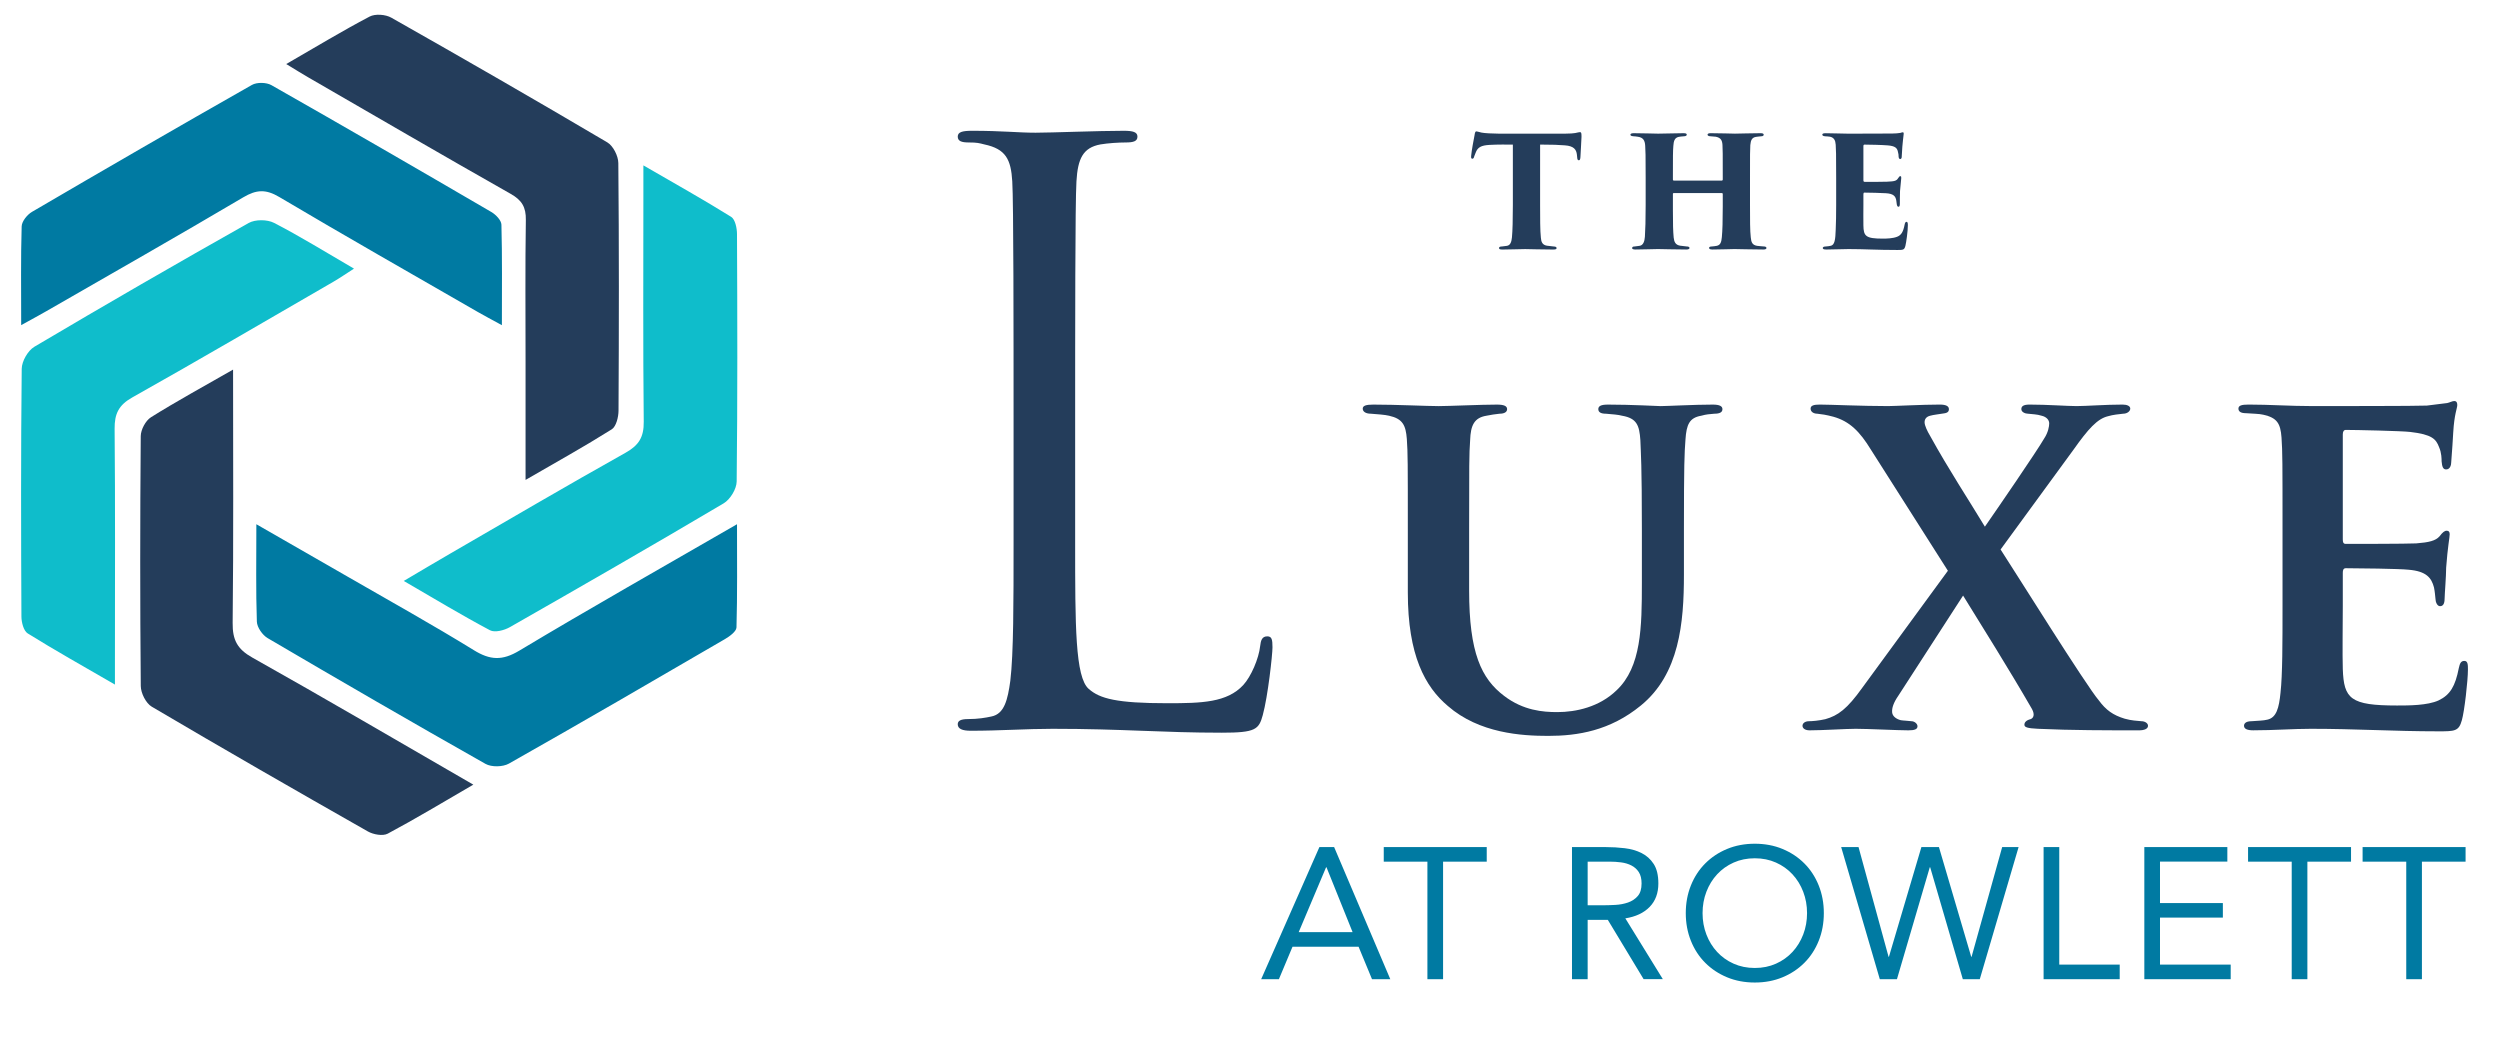 <?xml version="1.0" encoding="iso-8859-1"?>
<!-- Generator: Adobe Illustrator 25.3.1, SVG Export Plug-In . SVG Version: 6.00 Build 0)  -->
<svg version="1.1" id="Layer_1" xmlns="http://www.w3.org/2000/svg" xmlns:xlink="http://www.w3.org/1999/xlink" x="0px" y="0px"
	 viewBox="0 0 720 300.888" style="enable-background:new 0 0 720 300.888;" xml:space="preserve">
<path style="fill:#243D5B;" d="M290.972,196.058c-0.749,5.424-1.685,9.537-5.424,10.286c-1.685,0.375-3.926,0.749-6.727,0.749
	c-2.247,0-2.99,0.555-2.99,1.492c0,1.31,1.304,1.872,3.738,1.872c8.414,0,16.07-0.562,23.554-0.562
	c20.003,0,31.571,1.124,48.765,1.124c9.724,0,10.66-0.936,11.784-5.049c1.491-5.424,2.802-17.465,2.802-19.524
	c0-2.24-0.187-3.177-1.499-3.177c-1.491,0-1.866,1.124-2.053,2.802c-0.375,3.558-2.614,8.787-4.862,11.222
	c-4.674,5.049-11.964,5.237-21.868,5.237c-14.586,0-19.448-1.311-22.625-4.113c-3.926-3.371-3.926-18.248-3.926-42.176v-32.903
	c0-28.416,0-65.113,0.375-71.092c0.375-6.547,1.872-9.723,6.915-10.653c2.247-0.374,5.236-0.562,7.297-0.562
	c2.24,0,3.356-0.374,3.356-1.685s-1.304-1.678-3.918-1.678c-7.297,0-20.946,0.555-25.427,0.555c-5.049,0-9.515-0.555-18.296-0.555
	c-2.809,0-4.113,0.368-4.113,1.678s1.116,1.685,3.177,1.685c2.427,0,2.989,0.187,4.48,0.562c6.173,1.305,7.671,4.293,8.046,10.653
	c0.375,5.979,0.375,42.676,0.375,71.092v32.903C291.908,173.441,291.908,188.207,290.972,196.058z"/>
<path style="fill:#243D5B;" d="M394.806,119.149c1.755,0.139,4.085,0.291,5.251,0.583c3.939,0.874,4.813,2.767,5.111,6.707
	c0.285,4.085,0.285,7.005,0.285,25.975v18.234c0,18.096,4.966,27.14,11.534,32.681c9.044,7.879,21.293,8.607,28.881,8.607
	c8.468,0,17.803-1.457,26.703-8.753c11.09-9.044,12.401-23.783,12.401-37.64v-13.129c0-18.678,0.146-21.89,0.444-25.829
	c0.284-4.376,1.165-6.27,4.522-6.852c1.602-0.444,2.33-0.444,3.786-0.583c1.609,0,2.338-0.444,2.338-1.318
	c0-0.874-0.874-1.31-2.775-1.31c-5.25,0-13.275,0.437-15.029,0.437c-0.43,0-8.608-0.437-15.168-0.437
	c-2.046,0-2.775,0.437-2.775,1.31c0,0.874,0.728,1.318,2.192,1.318c1.748,0.139,3.648,0.291,4.667,0.583
	c4.231,0.728,4.959,2.767,5.251,6.998c0.146,3.94,0.436,7.005,0.436,25.684v15.46c0,12.699-0.145,24.22-7.289,30.933
	c-4.959,4.813-11.68,6.277-17.076,6.277c-4.085,0-9.773-0.437-15.314-4.675c-6.568-4.959-10.071-12.401-10.071-30.344v-17.651
	c0-18.096,0-21.744,0.291-25.684c0.146-4.23,1.172-6.415,4.667-6.998c1.464-0.291,2.483-0.444,3.794-0.583
	c1.318,0,2.185-0.444,2.185-1.318c0-0.874-0.867-1.31-2.913-1.31c-4.522,0-14.01,0.437-16.778,0.437
	c-3.357,0-12.255-0.437-18.823-0.437c-2.046,0-3.065,0.291-3.065,1.165C392.469,118.56,393.35,119.149,394.806,119.149z"/>
<path style="fill:#243D5B;" d="M521.157,210.337c3.794,0,10.508-0.444,13.283-0.444c3.495,0,12.103,0.444,15.175,0.444
	c1.748,0,2.622-0.291,2.622-1.172c0-0.728-0.873-1.457-1.755-1.457c-1.019-0.146-2.185-0.146-3.058-0.291
	c-1.166-0.291-2.338-1.027-2.483-2.191c-0.146-1.311,0.437-2.92,1.748-4.814l18.678-28.887c5.403,8.753,13.282,21.3,19.843,32.681
	c0.874,1.603,0.444,2.629-0.437,2.92c-1.165,0.291-1.748,0.874-1.748,1.603c0,0.728,0.874,1.019,3.94,1.165
	c9.481,0.444,19.981,0.444,29.033,0.444c1.602,0,2.628-0.444,2.628-1.318c0-0.728-0.881-1.311-1.9-1.311
	c-1.311-0.146-2.775-0.146-4.82-0.728c-3.35-1.019-5.397-2.483-7.435-5.257c-3.648-4.231-23.929-36.767-28.305-43.474l21.008-28.748
	c4.231-5.979,6.859-8.899,9.918-9.627c1.464-0.437,3.065-0.583,4.383-0.728c1.166,0,2.04-0.728,2.04-1.464
	c0-0.728-0.874-1.165-2.192-1.165c-4.959,0-10.501,0.437-13.268,0.437c-2.628,0-8.468-0.437-13.573-0.437
	c-1.893,0-2.337,0.583-2.337,1.318c0,0.874,1.165,1.311,1.901,1.311c1.165,0.146,2.628,0.146,3.939,0.583
	c1.311,0.291,2.185,1.165,2.185,2.192c0,0.874-0.291,2.621-1.456,4.376c-2.191,3.787-13.421,20.135-17.069,25.385
	c-4.667-7.733-10.362-16.341-15.758-26.12c-0.874-1.457-1.609-3.059-1.609-3.933c0-0.88,0.437-1.609,1.609-1.9
	c1.02-0.291,2.622-0.437,3.357-0.583c1.457-0.146,2.039-0.437,2.039-1.311c0-0.881-0.873-1.318-2.622-1.318
	c-5.111,0-12.99,0.437-14.884,0.437c-7.442,0-16.778-0.437-19.697-0.437c-1.755,0-2.629,0.292-2.629,1.165
	c0,1.027,1.026,1.464,1.901,1.464c1.311,0.146,2.483,0.291,4.667,0.874c4.668,1.318,7.588,4.231,10.799,9.481l22.174,34.873
	l-24.657,33.701c-4.377,6.131-7.005,8.025-10.653,9.051c-1.893,0.437-3.794,0.583-4.661,0.583c-1.172,0-1.901,0.583-1.901,1.311
	C519.118,209.747,519.846,210.337,521.157,210.337z"/>
<path style="fill:#243D5B;" d="M646.858,119.001c1.755,0.146,3.794,0.146,4.966,0.437c3.94,0.874,4.96,2.476,5.251,6.561
	c0.291,4.085,0.291,7.442,0.291,26.411v21.882c0,10.653,0,20.135-0.583,25.246c-0.437,4.376-1.166,7.144-3.794,7.727
	c-1.166,0.298-2.767,0.298-4.522,0.444c-1.754,0-2.191,0.728-2.191,1.311c0,0.874,0.881,1.311,2.628,1.311
	c6.131,0,11.382-0.437,16.632-0.437c12.984,0,23.929,0.728,36.621,0.728c4.82,0,5.985,0,6.859-3.204
	c0.728-2.483,1.748-11.381,1.748-14.593c0-1.311,0-2.483-1.02-2.483c-1.019,0-1.31,0.728-1.602,2.046
	c-1.027,5.251-2.483,7.734-5.84,9.336c-3.211,1.463-8.608,1.463-11.965,1.463c-13.421,0-15.314-1.9-15.612-10.507
	c-0.139-3.794,0-14.011,0-18.241v-9.481c0-0.728,0.146-1.311,0.881-1.311c3.211,0,15.46,0.146,18.088,0.437
	c5.112,0.437,6.569,2.33,7.297,5.105c0.291,1.457,0.291,2.192,0.437,3.357c0,0.728,0.437,2.039,1.311,2.039
	c1.172,0,1.317-1.311,1.317-2.33c0-1.02,0.437-6.277,0.437-8.753c0.437-5.986,1.02-8.76,1.02-9.634c0-0.728-0.291-1.019-0.874-1.019
	s-1.165,0.436-2.039,1.602c-1.172,1.318-3.065,1.755-6.72,2.046c-3.204,0.146-17.215,0.146-20.274,0.146
	c-0.735,0-0.881-0.437-0.881-1.311v-30.205c0-0.874,0.298-1.311,0.881-1.311c2.913,0,16.049,0.291,18.525,0.583
	c6.277,0.728,7.442,2.039,8.316,4.376c0.735,1.602,0.735,3.503,0.735,4.085c0.138,1.602,0.437,2.337,1.31,2.337
	c1.166,0,1.457-1.318,1.457-2.046c0.298-3.794,0.444-6.27,0.582-8.607c0.299-5.25,1.166-7.005,1.166-7.879
	c0-0.582-0.139-1.165-0.867-1.165c-0.583,0-1.318,0.437-2.046,0.583c-1.165,0.146-3.357,0.437-5.84,0.728
	c-2.33,0.145-29.033,0.145-32.973,0.145c-6.416,0-12.255-0.437-18.38-0.437c-2.046,0-2.921,0.291-2.921,1.165
	C644.674,118.558,645.402,119.001,646.858,119.001z"/>
<path style="fill:#243D5B;" d="M424.054,45.718c0.305,0,0.444-0.354,0.527-0.707c0.09-0.271,0.18-0.534,0.402-1.02
	c0.575-1.554,1.547-2.129,4.03-2.261c2.22-0.132,4.966-0.09,6.693-0.09v17.374c0,4.301-0.09,7.491-0.263,9.35
	c-0.132,1.283-0.444,2.261-1.422,2.434c-0.485,0.09-0.971,0.139-1.415,0.18c-0.534,0-0.888,0.132-0.888,0.444
	c0,0.354,0.312,0.444,1.02,0.444c1.464,0,5.763-0.132,6.512-0.132c0.714,0,5.008,0.132,8.025,0.132c0.798,0,1.019-0.132,1.019-0.402
	c0-0.306-0.18-0.444-0.888-0.486c-0.798-0.09-1.331-0.132-1.907-0.222c-1.331-0.222-1.637-1.151-1.727-2.302
	c-0.222-1.866-0.222-5.986-0.222-9.44V41.639c3.371,0,5.674,0.09,7.137,0.222c2.615,0.18,3.281,1.242,3.454,2.615
	c0.042,0.222,0.042,0.402,0.09,0.888c0.042,0.527,0.132,0.798,0.486,0.798c0.263,0,0.402-0.271,0.444-0.888
	c0.042-1.11,0.312-5.229,0.312-5.846c0-1.11-0.049-1.374-0.444-1.374c-0.312,0-0.666,0.132-1.374,0.264
	c-0.624,0.09-1.422,0.173-2.795,0.173h-19.275c-1.685,0-4.12-0.132-4.918-0.306c-1.019-0.222-1.2-0.353-1.512-0.353
	c-0.263,0-0.395,0.444-0.485,1.103c-0.312,1.686-0.798,4.078-0.971,5.895C423.651,45.364,423.651,45.718,424.054,45.718z"/>
<path style="fill:#243D5B;" d="M470.448,39.249c0.493,0.042,0.714,0.042,1.242,0.132c1.554,0.222,2.039,1.061,2.129,2.615
	c0.09,1.415,0.132,2.441,0.132,9.307v7.713c0,4.21-0.09,7.31-0.221,9.169c-0.091,1.332-0.485,2.483-1.547,2.615
	c-0.575,0.09-0.846,0.138-1.373,0.18c-0.576,0-0.756,0.174-0.756,0.486c0,0.312,0.485,0.395,0.977,0.395
	c1.415,0,6.069-0.132,6.464-0.132c0.444,0,5.674,0.132,8.198,0.132c0.666,0,0.888-0.222,0.888-0.444
	c0-0.305-0.353-0.437-0.839-0.437c-0.492-0.042-0.929-0.09-1.865-0.222c-1.325-0.222-1.728-1.068-1.859-2.351
	c-0.173-1.9-0.222-3.724-0.222-7.935v-4.605c0-0.222,0.132-0.271,0.271-0.271h13.823c0.132,0,0.264,0.09,0.264,0.271v3.586
	c0,4.217-0.083,7.005-0.264,8.863c-0.132,1.422-0.402,2.261-1.464,2.483c-0.395,0.09-0.929,0.138-1.373,0.18
	c-0.575,0-0.839,0.174-0.839,0.395c0,0.264,0.173,0.486,0.971,0.486c2.171,0,5.632-0.132,6.339-0.132
	c0.798,0,5.272,0.132,8.33,0.132c0.534,0,0.888-0.132,0.888-0.444c0-0.215-0.222-0.437-0.756-0.437
	c-0.444-0.042-1.325-0.09-1.949-0.18c-1.331-0.222-1.685-0.972-1.817-2.435c-0.221-1.859-0.221-5.139-0.221-9.349v-7.803
	c0-6.866,0-8.018,0.09-9.44c0.132-1.415,0.485-2.171,1.637-2.351c0.534-0.09,0.798-0.09,1.554-0.174
	c0.444,0,0.666-0.222,0.666-0.444c0-0.263-0.222-0.444-0.888-0.444c-1.907,0-7.005,0.132-7.401,0.132
	c-0.444,0-4.432-0.132-7.005-0.132c-0.659,0-0.881,0.181-0.881,0.444c0,0.174,0.221,0.444,0.839,0.444
	c0.534,0.042,1.2,0.084,1.554,0.132c1.464,0.312,1.817,1.061,1.907,2.351c0.083,1.415,0.083,2.171,0.083,9.037v0.929
	c0,0.222-0.132,0.312-0.264,0.312h-13.823c-0.138,0-0.271-0.09-0.271-0.312V50.77c0-5.542,0-7.359,0.132-8.774
	c0.09-1.284,0.312-2.303,1.512-2.573c0.437-0.09,1.012-0.132,1.546-0.174c0.534,0,0.798-0.222,0.798-0.444
	c0-0.263-0.132-0.444-0.93-0.444c-1.907,0-5.625,0.132-7.31,0.132c-1.02,0-4.432-0.132-7.005-0.132c-0.485,0-0.972,0.09-0.972,0.403
	C469.567,38.979,469.65,39.201,470.448,39.249z"/>
<path style="fill:#243D5B;" d="M525.625,39.251c0.444,0.041,1.061,0.041,1.464,0.132c1.11,0.263,1.505,1.019,1.595,2.303
	c0.09,1.422,0.132,2.302,0.132,9.529v7.796c0,2.747-0.042,5.361-0.132,7.137c-0.09,2.788-0.263,4.473-1.505,4.654
	c-0.353,0.09-0.798,0.132-1.331,0.18c-0.666,0-0.888,0.222-0.888,0.437c0,0.312,0.263,0.444,1.068,0.444
	c2.434,0,4.293-0.132,6.373-0.132c4.654,0,7.983,0.264,14.094,0.264c1.644,0,1.956-0.041,2.261-1.193
	c0.222-0.839,0.708-4.21,0.708-5.937c0-0.534-0.042-0.978-0.395-0.978c-0.264,0-0.444,0.271-0.534,0.798
	c-0.395,2.039-0.929,3.017-2.171,3.503c-1.241,0.486-2.969,0.534-4.12,0.534c-4.918,0-5.542-0.707-5.584-3.814
	c-0.041-1.685,0-4.301,0-5.805v-3.059c0-0.354,0.042-0.575,0.264-0.575c1.373,0,5.008,0.09,6.249,0.18
	c2.171,0.132,2.795,0.888,2.968,2.171c0.049,0.354,0.091,0.666,0.132,1.019c0.09,0.395,0.18,0.707,0.492,0.707
	c0.264,0,0.395-0.263,0.395-0.846c0-0.486,0-2.657,0.048-3.669c0.132-1.734,0.354-3.329,0.354-3.773c0-0.264,0-0.527-0.271-0.527
	c-0.222,0-0.354,0.173-0.617,0.569c-0.485,0.805-1.061,0.936-3.239,1.027c-1.595,0.042-5.181,0.083-6.422,0.042
	c-0.312,0-0.354-0.222-0.354-0.534v-9.745c0-0.312,0.091-0.444,0.354-0.444c1.332,0,5.188,0.09,6.651,0.222
	c2.123,0.174,2.698,0.749,2.921,1.769c0.18,0.624,0.221,1.068,0.221,1.554c0.049,0.395,0.222,0.617,0.444,0.617
	c0.264,0,0.444-0.264,0.444-0.617c0.132-2.303,0.222-3.856,0.354-4.744c0.132-1.283,0.222-1.727,0.222-1.949
	c0-0.222-0.042-0.403-0.264-0.403c-0.18,0-0.402,0.09-0.714,0.181c-0.436,0.09-1.505,0.18-2.393,0.18
	c-0.707,0-11.562,0.042-12.498,0.042c-1.948,0-4.071-0.132-6.602-0.132c-0.708,0-0.972,0.132-0.972,0.403
	C524.827,39.029,525.05,39.202,525.625,39.251z"/>
<path style="fill:#007AA2;" d="M6.102,93.637c0-10.307-0.135-19.381,0.137-28.442c0.043-1.449,1.597-3.374,2.978-4.182
	c21.04-12.309,42.139-24.519,63.336-36.554c1.437-0.816,4.163-0.762,5.62,0.066c21.194,12.04,42.289,24.255,63.344,36.537
	c1.28,0.747,2.86,2.382,2.894,3.641c0.246,9.242,0.133,18.494,0.133,28.949c-2.991-1.636-4.971-2.671-6.905-3.786
	C118.537,78.861,99.37,67.965,80.407,56.725c-3.85-2.282-6.559-2.134-10.333,0.097C51.279,67.932,32.294,78.719,13.37,89.61
	C11.379,90.756,9.352,91.839,6.102,93.637z"/>
<path style="fill:#007AA2;" d="M73.83,150.979c9.592,5.506,18.006,10.317,26.4,15.161c12.109,6.987,24.339,13.778,36.236,21.111
	c4.696,2.895,8.182,3.079,13.088,0.137c20.324-12.187,40.962-23.851,62.704-36.411c0,10.562,0.117,20.142-0.152,29.712
	c-0.033,1.166-1.96,2.577-3.308,3.362c-20.686,12.045-41.381,24.075-62.217,35.858c-1.756,0.993-5.023,1.067-6.753,0.089
	c-21.023-11.879-41.917-23.989-62.741-36.216c-1.498-0.879-3.056-3.101-3.113-4.749C73.67,170.164,73.83,161.28,73.83,150.979z"/>
<path style="fill:#0FBDCB;" d="M33.1,197.159c-9.203-5.334-17.28-9.853-25.126-14.739c-1.177-0.733-1.795-3.188-1.803-4.85
	c-0.114-23.786-0.174-47.573,0.084-71.357c0.024-2.175,1.777-5.242,3.644-6.348c20.435-12.103,41.005-23.981,61.699-35.636
	c1.9-1.07,5.356-1.053,7.319-0.043c7.527,3.876,14.739,8.363,23.031,13.18c-2.34,1.496-4.106,2.722-5.96,3.794
	C76.712,92.312,57.493,103.56,38.083,114.47c-3.908,2.197-5.115,4.711-5.075,9.025c0.201,21.873,0.092,43.749,0.092,65.624
	C33.1,191.362,33.1,193.604,33.1,197.159z"/>
<path style="fill:#243D5B;" d="M82.434,18.444c8.546-4.93,16.154-9.542,24.015-13.672c1.62-0.851,4.59-0.622,6.252,0.319
	c20.835,11.796,41.587,23.741,62.204,35.913c1.688,0.997,3.155,3.917,3.174,5.958c0.219,23.766,0.184,47.534,0.056,71.301
	c-0.01,1.846-0.664,4.567-1.962,5.384c-7.804,4.917-15.884,9.397-24.812,14.568c0-12.2,0-23.162,0-34.124
	c0-13.582-0.126-27.165,0.083-40.743c0.056-3.664-1.123-5.679-4.338-7.5c-19.543-11.068-38.951-22.374-58.399-33.61
	C86.893,21.191,85.12,20.072,82.434,18.444z"/>
<path style="fill:#0FBDCB;" d="M116.279,167.311c4.897-2.884,9.042-5.362,13.222-7.78c16.864-9.757,33.668-19.622,50.665-29.144
	c3.833-2.147,5.278-4.505,5.231-8.92c-0.23-21.844-0.105-43.691-0.104-65.538c0-2.313,0-4.625,0-8.3
	c9.067,5.252,17.29,9.85,25.278,14.826c1.163,0.725,1.676,3.257,1.684,4.957c0.106,23.755,0.171,47.511-0.095,71.263
	c-0.024,2.156-1.866,5.173-3.752,6.29c-20.408,12.085-40.97,23.909-61.575,35.657c-1.607,0.916-4.328,1.631-5.712,0.896
	C132.96,177.185,125.043,172.393,116.279,167.311z"/>
<path style="fill:#243D5B;" d="M67.125,106.445c0,25.095,0.145,49.036-0.121,72.973c-0.054,4.858,1.33,7.528,5.658,9.957
	c21.051,11.812,41.876,24.027,63.656,36.604c-8.688,5.038-16.552,9.793-24.649,14.111c-1.422,0.758-4.151,0.258-5.723-0.635
	c-20.831-11.829-41.606-23.759-62.238-35.929c-1.684-0.993-3.145-3.91-3.164-5.948c-0.217-23.988-0.206-47.979-0.009-71.968
	c0.015-1.866,1.399-4.473,2.954-5.447C50.826,115.568,58.444,111.42,67.125,106.445z"/>
<g>
	<path style="fill:#007AA2;" d="M379.984,243.961h4.245L400.401,282h-5.266l-3.868-9.349h-19.02L368.326,282h-5.104L379.984,243.961
		z M382.026,249.763h-0.107l-7.897,18.697h15.527L382.026,249.763z"/>
	<path style="fill:#007AA2;" d="M428.179,248.151h-12.572V282h-4.514v-33.849h-12.572v-4.19h29.658V248.151z"/>
	<path style="fill:#007AA2;" d="M452.732,243.961h9.725c1.826,0,3.644,0.107,5.453,0.322c1.809,0.215,3.429,0.681,4.862,1.397
		c1.432,0.717,2.597,1.765,3.492,3.143c0.895,1.379,1.343,3.25,1.343,5.614c0,2.794-0.842,5.051-2.524,6.77
		c-1.685,1.719-4.013,2.812-6.985,3.277l10.8,17.515h-5.534l-10.315-17.085h-5.803V282h-4.513V243.961z M457.245,260.723h4.029
		c1.254,0,2.553-0.035,3.896-0.107c1.343-0.071,2.579-0.304,3.707-0.698c1.129-0.394,2.06-1.012,2.794-1.854
		c0.733-0.841,1.102-2.05,1.102-3.627c0-1.361-0.269-2.453-0.806-3.277c-0.538-0.823-1.245-1.459-2.123-1.907
		c-0.878-0.447-1.862-0.743-2.954-0.886c-1.094-0.143-2.195-0.215-3.305-0.215h-6.34V260.723z"/>
	<path style="fill:#007AA2;" d="M505.384,282.967c-2.901,0-5.561-0.502-7.979-1.504c-2.418-1.002-4.513-2.391-6.286-4.164
		c-1.772-1.773-3.152-3.886-4.137-6.34c-0.985-2.453-1.478-5.113-1.478-7.979c0-2.865,0.492-5.525,1.478-7.979
		c0.984-2.453,2.364-4.567,4.137-6.34c1.773-1.773,3.868-3.161,6.286-4.164c2.418-1.002,5.077-1.504,7.979-1.504
		s5.561,0.502,7.979,1.504c2.418,1.003,4.514,2.391,6.286,4.164c1.773,1.773,3.151,3.887,4.138,6.34
		c0.984,2.454,1.477,5.113,1.477,7.979c0,2.866-0.492,5.525-1.477,7.979c-0.986,2.454-2.364,4.567-4.138,6.34
		c-1.772,1.773-3.868,3.162-6.286,4.164C510.944,282.465,508.285,282.967,505.384,282.967z M505.384,278.776
		c2.221,0,4.253-0.412,6.099-1.236c1.844-0.823,3.429-1.952,4.755-3.385c1.324-1.432,2.354-3.107,3.089-5.023
		c0.733-1.916,1.102-3.967,1.102-6.152c0-2.185-0.368-4.235-1.102-6.152c-0.734-1.916-1.765-3.59-3.089-5.023
		c-1.326-1.432-2.911-2.561-4.755-3.385c-1.846-0.824-3.878-1.236-6.099-1.236s-4.254,0.412-6.098,1.236
		c-1.846,0.824-3.431,1.953-4.755,3.385c-1.326,1.433-2.355,3.108-3.09,5.023c-0.734,1.917-1.102,3.967-1.102,6.152
		c0,2.185,0.367,4.236,1.102,6.152c0.734,1.917,1.764,3.591,3.09,5.023c1.324,1.433,2.909,2.562,4.755,3.385
		C501.13,278.365,503.163,278.776,505.384,278.776z"/>
	<path style="fill:#007AA2;" d="M530.26,243.961h4.997l8.649,31.592h0.107l9.349-31.592h5.051l9.295,31.592h0.107l8.812-31.592
		h4.728L570.18,282h-4.89l-9.402-32.237h-0.107L546.324,282h-4.942L530.26,243.961z"/>
	<path style="fill:#007AA2;" d="M588.555,243.961h4.513v33.848h17.408V282h-21.921V243.961z"/>
	<path style="fill:#007AA2;" d="M617.568,243.961h23.908v4.19h-19.396v11.928h18.106v4.191h-18.106v13.539h20.362V282h-24.875
		V243.961z"/>
	<path style="fill:#007AA2;" d="M677.098,248.151h-12.572V282h-4.514v-33.849h-12.572v-4.19h29.658V248.151z"/>
	<path style="fill:#007AA2;" d="M710.086,248.151h-12.572V282H693v-33.849h-12.572v-4.19h29.658V248.151z"/>
</g>
</svg>
